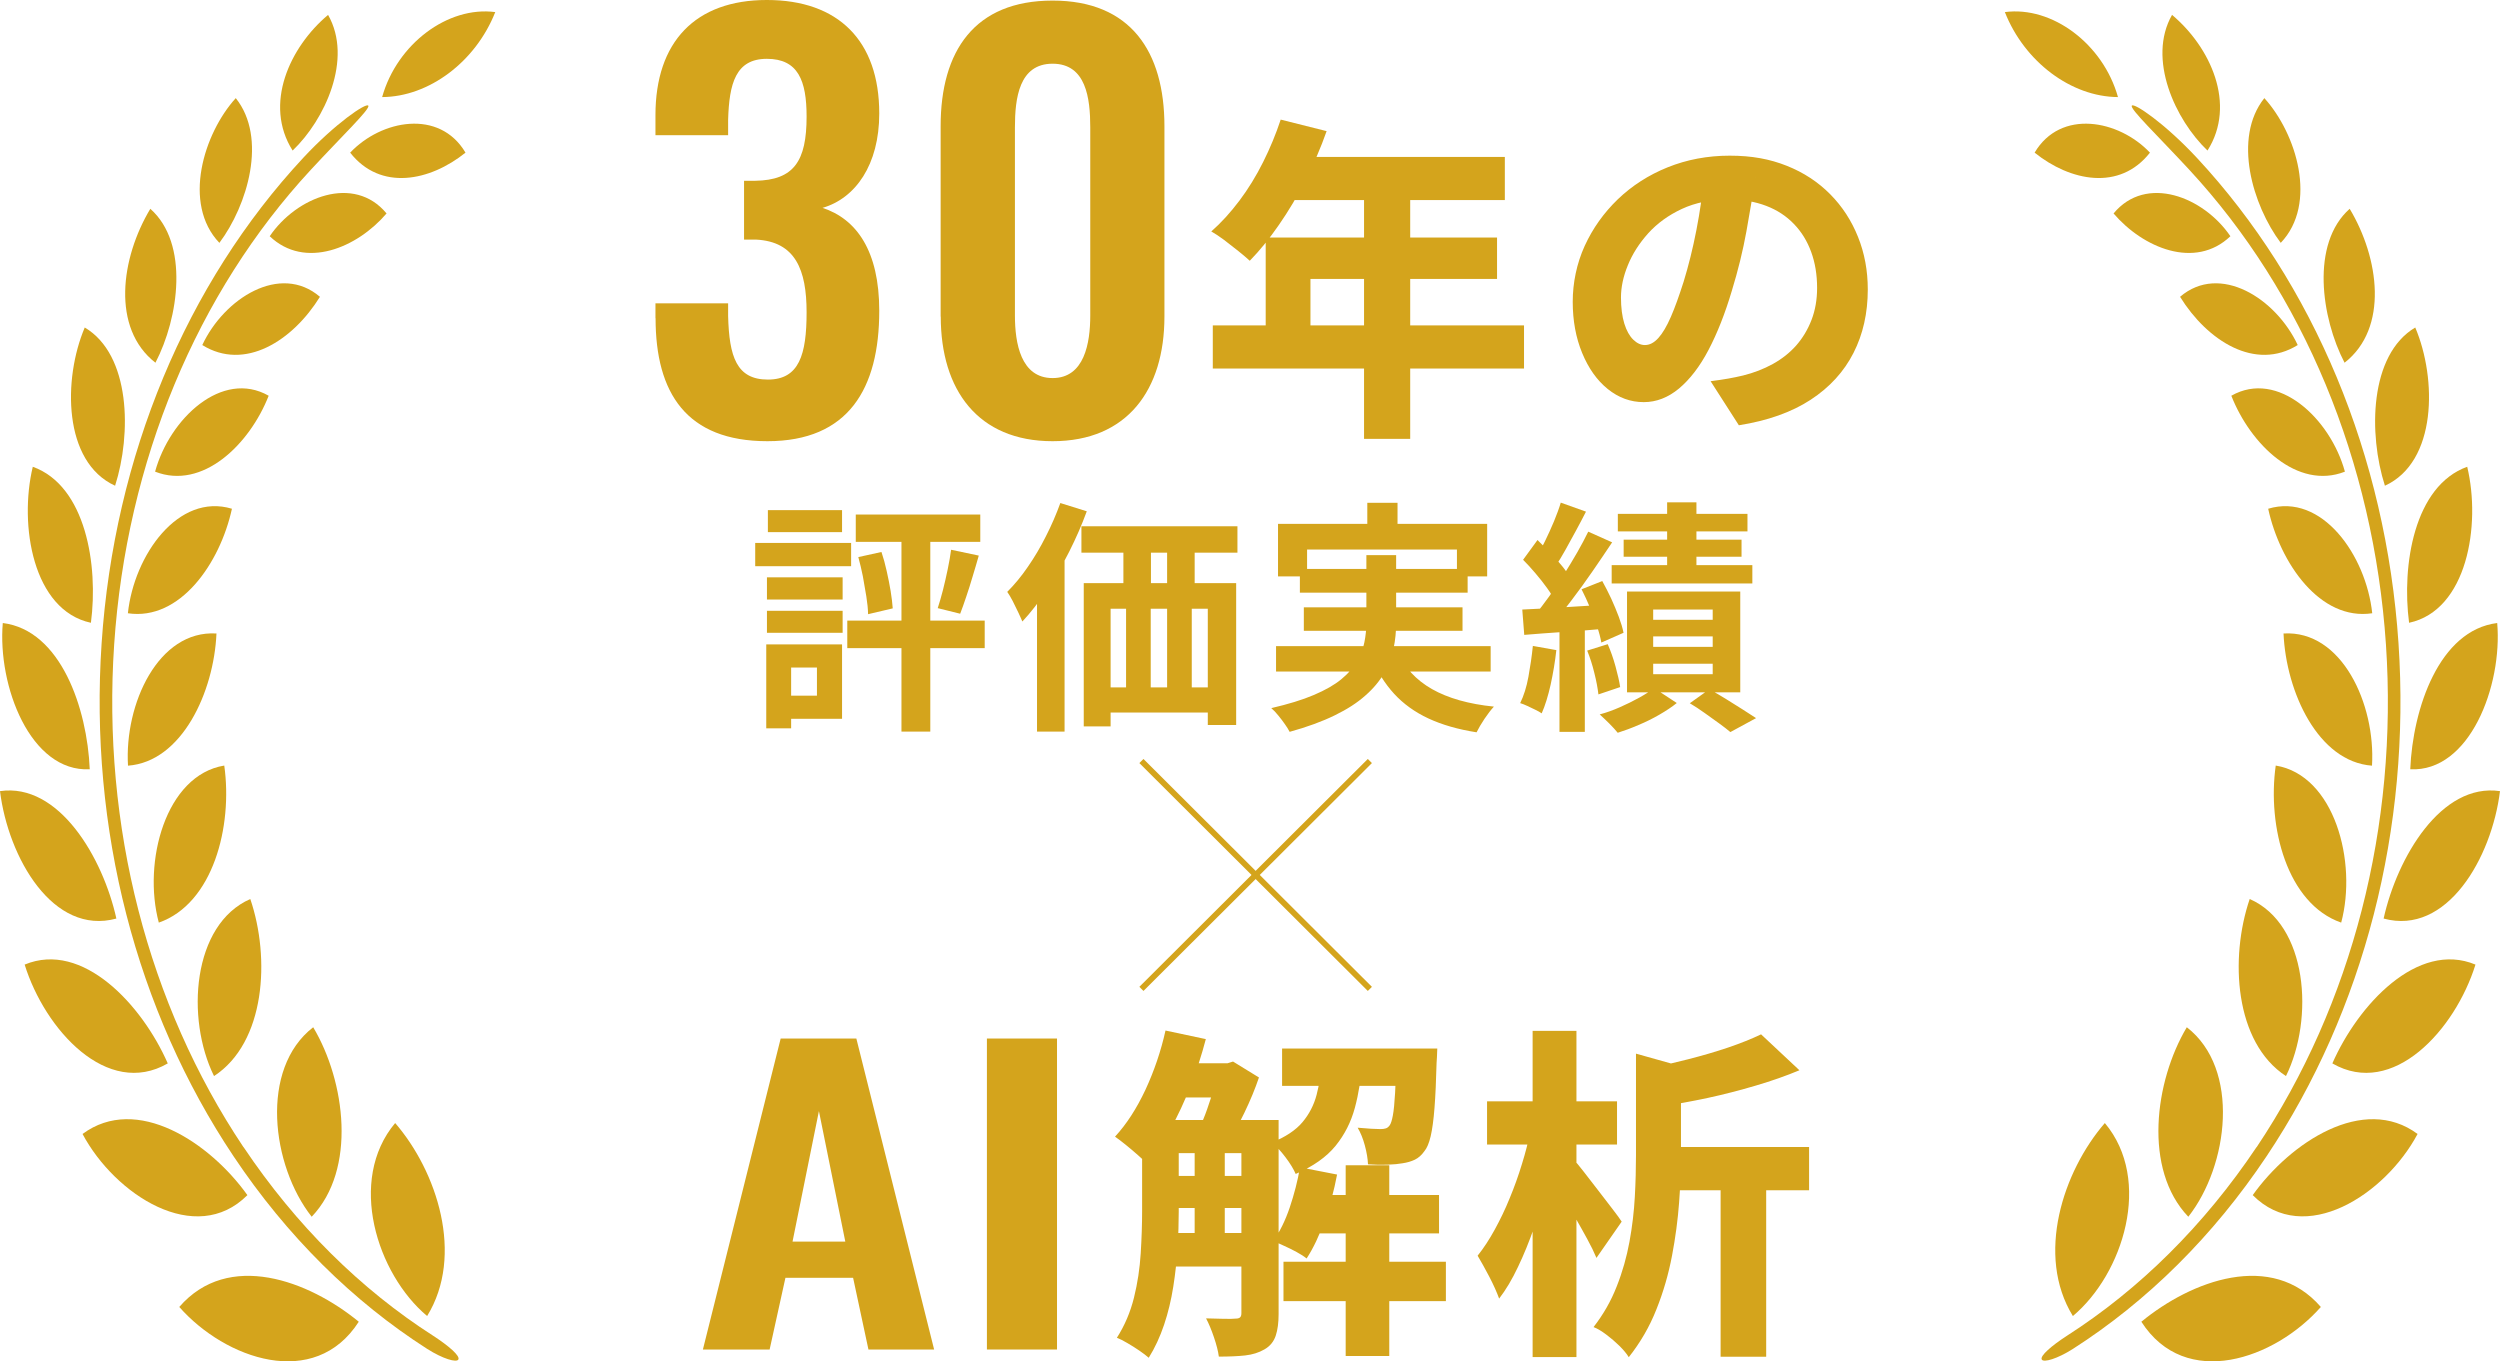 <?xml version="1.0" encoding="UTF-8"?>
<svg id="_レイヤー_1" data-name="レイヤー 1" xmlns="http://www.w3.org/2000/svg" viewBox="0 0 215.04 117.09">
  <defs>
    <style>
      .cls-1 {
        fill: none;
        stroke: #d4a41c;
        stroke-miterlimit: 10;
        stroke-width: .5px;
      }

      .cls-2 {
        fill: #d4a41c;
      }
    </style>
  </defs>
  <g>
    <g>
      <path class="cls-2" d="M33.25,18.36c-2.8-3.38-7.75-1.43-10.05,1.96,3.04,2.9,7.53.99,10.05-1.96Z"/>
      <path class="cls-2" d="M20.28,8.44c2.74,3.43,1.01,9.22-1.41,12.45-3.21-3.37-1.35-9.41,1.41-12.45Z"/>
      <path class="cls-2" d="M27.52,25.53c-3.42-2.93-8.25.14-10.12,4.15,3.65,2.27,7.77-.36,10.12-4.15Z"/>
      <path class="cls-2" d="M12.93,17.96c3.37,2.99,2.45,9.38.44,13.24-3.81-2.97-2.98-9.01-.44-13.24Z"/>
      <path class="cls-2" d="M23.11,34.04c-4-2.28-8.52,1.96-9.77,6.53,4.08,1.6,8.12-2.33,9.77-6.53Z"/>
      <path class="cls-2" d="M7.29,28.17c3.96,2.35,4.03,9.17,2.61,13.61-4.48-2.04-4.49-9.18-2.61-13.61Z"/>
      <path class="cls-2" d="M19.95,43.76c-4.62-1.39-8.42,4-8.95,8.99,4.48.67,7.93-4.3,8.95-8.99Z"/>
      <path class="cls-2" d="M2.82,40.15c4.57,1.64,5.65,8.49,5,13.42-4.99-1.07-6.2-8.4-5-13.42Z"/>
      <path class="cls-2" d="M18.62,54.49c-5.01-.31-7.93,6.08-7.61,11.37,4.64-.34,7.39-6.34,7.61-11.37Z"/>
      <path class="cls-2" d="M.24,53.59c4.99.62,7.26,7.34,7.48,12.58-5.11.26-7.94-7.18-7.48-12.58Z"/>
      <path class="cls-2" d="M19.29,65.85c-5.05.83-7.03,8.29-5.63,13.51,4.67-1.63,6.37-8.28,5.63-13.51Z"/>
      <path class="cls-2" d="M0,68.05c5.07-.74,8.85,5.72,10.01,10.96-5.44,1.49-9.3-5.22-10.01-10.96Z"/>
      <path class="cls-2" d="M21.53,77.33c-5,2.19-5.56,10.28-3.12,15.23,4.43-2.89,4.85-10.15,3.12-15.23Z"/>
      <path class="cls-2" d="M2.12,82.97c4.99-2.08,10.11,3.48,12.31,8.5-5.21,3.01-10.57-2.9-12.31-8.5Z"/>
      <path class="cls-2" d="M26.94,88.36c-4.63,3.58-3.59,11.9-.13,16.3,3.89-4.07,2.9-11.65.13-16.3Z"/>
      <path class="cls-2" d="M7.1,97.54c4.65-3.45,10.95.73,14.18,5.26-4.45,4.47-11.39-.03-14.18-5.26Z"/>
      <path class="cls-2" d="M33.99,96.6c-4.13,4.92-1.57,12.98,2.75,16.6,3.22-5.23.84-12.45-2.75-16.6Z"/>
      <path class="cls-2" d="M15.42,112.42c4.22-4.87,11.13-2.27,15.44,1.27-3.8,5.92-11.48,3.22-15.44-1.27Z"/>
      <path class="cls-2" d="M40.04,13.13c-2.24-3.78-7.24-2.83-9.92,0,2.61,3.33,6.86,2.46,9.92,0Z"/>
      <path class="cls-2" d="M28.22,1.28c2.16,3.79-.29,9.04-3.05,11.67-2.52-3.98-.25-8.9,3.05-11.67Z"/>
      <path class="cls-2" d="M42.6,1.04c-1.69,4.28-5.71,7.29-9.73,7.31,1.28-4.57,5.66-7.85,9.73-7.31Z"/>
      <path class="cls-2" d="M20.94,98.67c-8.22-12.29-12.17-27.65-11.12-43.23,1.06-15.76,7.13-30.27,16.91-40.83,2.76-2.98,5.13-5.24,4.95-5.52-.18-.28-2.85,1.53-5.61,4.5-10.03,10.79-16.25,25.62-17.33,41.75-1.07,15.9,2.96,31.57,11.35,44.12,4.59,6.87,10.27,12.48,16.66,16.57,1.32.84,2.54,1.21,2.68.9.15-.31-.84-1.17-2.15-2.02-6.26-4.01-11.82-9.51-16.33-16.24Z"/>
    </g>
    <g>
      <path class="cls-2" d="M181.8,18.36c2.8-3.38,7.75-1.43,10.05,1.96-3.04,2.9-7.53.99-10.05-1.96Z"/>
      <path class="cls-2" d="M194.77,8.44c-2.74,3.43-1.01,9.22,1.41,12.45,3.21-3.37,1.35-9.41-1.41-12.45Z"/>
      <path class="cls-2" d="M187.52,25.53c3.42-2.93,8.25.14,10.12,4.15-3.65,2.27-7.77-.36-10.12-4.15Z"/>
      <path class="cls-2" d="M202.11,17.96c-3.37,2.99-2.45,9.38-.44,13.24,3.81-2.97,2.98-9.01.44-13.24Z"/>
      <path class="cls-2" d="M191.93,34.04c4-2.28,8.52,1.96,9.77,6.53-4.08,1.6-8.12-2.33-9.77-6.53Z"/>
      <path class="cls-2" d="M207.75,28.17c-3.96,2.35-4.03,9.17-2.61,13.61,4.48-2.04,4.49-9.18,2.61-13.61Z"/>
      <path class="cls-2" d="M195.1,43.76c4.62-1.39,8.42,4,8.95,8.99-4.48.67-7.93-4.3-8.95-8.99Z"/>
      <path class="cls-2" d="M212.22,40.15c-4.57,1.64-5.65,8.49-5,13.42,4.99-1.07,6.2-8.4,5-13.42Z"/>
      <path class="cls-2" d="M196.42,54.49c5.01-.31,7.93,6.08,7.61,11.37-4.64-.34-7.39-6.34-7.61-11.37Z"/>
      <path class="cls-2" d="M214.8,53.59c-4.99.62-7.26,7.34-7.48,12.58,5.11.26,7.94-7.18,7.48-12.58Z"/>
      <path class="cls-2" d="M195.75,65.85c5.05.83,7.03,8.29,5.63,13.51-4.67-1.63-6.37-8.28-5.63-13.51Z"/>
      <path class="cls-2" d="M215.04,68.05c-5.07-.74-8.85,5.72-10.01,10.96,5.44,1.49,9.3-5.22,10.01-10.96Z"/>
      <path class="cls-2" d="M193.51,77.33c5,2.19,5.56,10.28,3.12,15.23-4.43-2.89-4.85-10.15-3.12-15.23Z"/>
      <path class="cls-2" d="M212.93,82.97c-4.99-2.08-10.11,3.48-12.31,8.5,5.21,3.01,10.57-2.9,12.31-8.5Z"/>
      <path class="cls-2" d="M188.1,88.36c4.63,3.58,3.59,11.9.13,16.3-3.89-4.07-2.9-11.65-.13-16.3Z"/>
      <path class="cls-2" d="M207.95,97.54c-4.65-3.45-10.95.73-14.18,5.26,4.45,4.47,11.39-.03,14.18-5.26Z"/>
      <path class="cls-2" d="M181.05,96.6c4.13,4.92,1.57,12.98-2.75,16.6-3.22-5.23-.84-12.45,2.75-16.6Z"/>
      <path class="cls-2" d="M199.63,112.42c-4.22-4.87-11.13-2.27-15.44,1.27,3.8,5.92,11.48,3.22,15.44-1.27Z"/>
      <path class="cls-2" d="M175.01,13.13c2.24-3.78,7.24-2.83,9.92,0-2.61,3.33-6.86,2.46-9.92,0Z"/>
      <path class="cls-2" d="M186.83,1.28c-2.16,3.79.29,9.04,3.05,11.67,2.52-3.98.25-8.9-3.05-11.67Z"/>
      <path class="cls-2" d="M172.45,1.04c1.69,4.28,5.71,7.29,9.73,7.31-1.28-4.57-5.66-7.85-9.73-7.31Z"/>
      <path class="cls-2" d="M194.11,98.67c8.22-12.29,12.17-27.65,11.12-43.23-1.06-15.76-7.13-30.27-16.91-40.83-2.76-2.98-5.13-5.24-4.95-5.52.18-.28,2.85,1.53,5.61,4.5,10.03,10.79,16.25,25.62,17.33,41.75,1.07,15.9-2.96,31.57-11.35,44.12-4.59,6.87-10.27,12.48-16.66,16.57-1.32.84-2.54,1.21-2.68.9-.15-.31.84-1.17,2.15-2.02,6.26-4.01,11.82-9.51,16.33-16.24Z"/>
    </g>
  </g>
  <g>
    <g>
      <path class="cls-2" d="M67.14,89.33h6.52l6.69,26.75h-5.65l-1.32-6.17h-5.82l-1.36,6.17h-5.74l6.69-26.75ZM72.71,106.8l-2.27-11.23-2.27,11.23h4.54Z"/>
      <path class="cls-2" d="M84.89,89.33h6.03v26.75h-6.03v-26.75Z"/>
      <path class="cls-2" d="M100.24,88.64l3.48.74c-.36,1.37-.79,2.71-1.31,4.03-.52,1.32-1.09,2.55-1.72,3.69-.63,1.14-1.31,2.14-2.02,2.99-.2-.2-.47-.45-.8-.74-.34-.3-.68-.59-1.04-.88-.36-.29-.66-.52-.92-.7.99-1.07,1.86-2.42,2.62-4.04.75-1.62,1.33-3.32,1.72-5.08ZM98.24,96.34h3.15v7.88c0,.95-.03,1.98-.1,3.09s-.19,2.23-.37,3.37c-.18,1.14-.44,2.23-.79,3.27-.35,1.04-.79,1.99-1.32,2.84-.2-.18-.47-.38-.8-.61-.34-.23-.68-.45-1.03-.65-.35-.21-.65-.36-.91-.46.67-1.05,1.16-2.2,1.47-3.45.31-1.25.5-2.52.58-3.82.08-1.3.12-2.5.12-3.61v-7.85ZM99.67,96.34h8.14v2.85h-8.14v-2.85ZM99.67,101.15h8.14v2.76h-8.14v-2.76ZM99.67,106.06h8.14v2.88h-8.14v-2.88ZM101.13,91.46h4.64v2.94h-4.64v-2.94ZM102.76,97.86h2.59v9.27h-2.59v-9.27ZM104.84,91.46h.74l.48-.15,2.23,1.37c-.32.95-.74,1.97-1.26,3.05-.53,1.08-1.03,2-1.5,2.75-.3-.24-.68-.5-1.14-.77-.47-.28-.88-.51-1.23-.68.24-.48.46-1.01.67-1.61.21-.59.4-1.19.58-1.8.18-.6.33-1.12.45-1.56v-.59ZM106.77,96.34h3.21v16.7c0,.73-.08,1.35-.25,1.86-.17.5-.49.9-.97,1.17-.48.28-1.03.45-1.66.52-.63.07-1.39.1-2.26.1-.06-.46-.2-1.01-.42-1.66-.22-.65-.45-1.2-.68-1.63.54.02,1.05.03,1.55.04.5.01.83,0,1.01-.02.16,0,.28-.03.36-.1.08-.07.12-.19.12-.37v-16.62ZM113.67,91.26h3.51c-.1,1.47-.31,2.81-.64,4.03-.33,1.22-.88,2.31-1.66,3.27s-1.93,1.77-3.43,2.42c-.18-.42-.47-.9-.88-1.44-.41-.54-.8-.97-1.17-1.26,1.17-.48,2.05-1.06,2.63-1.75.58-.69.99-1.48,1.22-2.36.23-.88.37-1.85.43-2.9ZM111.83,100.41l3.18.62c-.26,1.37-.61,2.69-1.07,3.97-.46,1.28-.97,2.36-1.55,3.25-.22-.18-.5-.36-.85-.55-.35-.19-.7-.37-1.07-.53s-.68-.31-.94-.43c.55-.79,1.03-1.75,1.41-2.88s.68-2.28.88-3.45ZM110.28,90.19h10.88v3.21h-10.88v-3.21ZM110.4,108.53h13.97v3.39h-13.97v-3.39ZM112.63,102.79h11.15v3.3h-11.15v-3.3ZM115.75,100.23h3.75v16.41h-3.75v-16.41ZM120.15,90.19h3.48c-.02.59-.04,1-.06,1.22-.04,1.57-.1,2.86-.18,3.89s-.19,1.84-.33,2.44c-.14.59-.32,1.02-.54,1.28-.24.34-.51.58-.82.73-.31.15-.66.25-1.06.31-.32.06-.74.1-1.28.12-.54.02-1.1.01-1.69-.03-.02-.48-.11-1.02-.27-1.62-.16-.6-.37-1.11-.62-1.53.44.04.82.07,1.16.09.34.02.6.03.8.03.18,0,.33-.02.46-.06.13-.04.24-.13.34-.27.1-.14.19-.42.27-.85.08-.43.14-1.06.19-1.92.05-.85.09-1.98.13-3.39v-.45Z"/>
      <path class="cls-2" d="M131.65,97.29l2.29.8c-.22,1.19-.5,2.42-.83,3.7-.34,1.28-.72,2.53-1.14,3.76-.43,1.23-.89,2.37-1.4,3.43-.5,1.06-1.04,1.97-1.62,2.72-.2-.55-.48-1.18-.85-1.89-.37-.7-.7-1.3-1-1.8.52-.65,1.01-1.4,1.47-2.24.46-.84.9-1.74,1.29-2.71.4-.96.75-1.94,1.05-2.93.31-.99.55-1.94.73-2.85ZM127.91,94.73h11.18v3.72h-11.18v-3.72ZM131.83,88.67h3.77v28.06h-3.77v-28.06ZM135.34,99.73c.2.2.5.55.89,1.06s.82,1.05,1.26,1.63c.45.58.86,1.12,1.23,1.6.38.49.63.84.77,1.06l-2.17,3.12c-.2-.48-.46-1.02-.79-1.62-.33-.6-.67-1.22-1.04-1.86-.37-.63-.72-1.23-1.06-1.8-.34-.56-.63-1.04-.89-1.44l1.78-1.75ZM140.72,90.63l4.67,1.31c-.02.28-.29.47-.8.56v6.93c0,1.19-.05,2.52-.16,4-.11,1.48-.31,3-.61,4.58-.3,1.58-.74,3.11-1.34,4.61-.59,1.5-1.39,2.87-2.38,4.12-.18-.3-.45-.62-.8-.97-.36-.35-.73-.67-1.13-.97-.4-.3-.76-.52-1.1-.65.83-1.07,1.5-2.23,1.99-3.49.5-1.26.86-2.54,1.1-3.85.24-1.31.39-2.6.46-3.86.07-1.27.1-2.46.1-3.57v-8.74ZM151.48,88.97l3.3,3.09c-1.15.48-2.4.92-3.76,1.32s-2.73.76-4.13,1.06c-1.4.3-2.75.54-4.06.74-.1-.48-.28-1.03-.54-1.66s-.5-1.15-.74-1.55c1.21-.26,2.42-.54,3.63-.85,1.21-.31,2.36-.64,3.45-1.01s2.04-.75,2.85-1.14ZM142.71,98.66h12.9v3.72h-12.9v-3.72ZM148,99.82h3.92v16.88h-3.92v-16.88Z"/>
    </g>
    <g>
      <path class="cls-2" d="M110.17,10.29l3.94.99c-.5,1.43-1.11,2.83-1.81,4.21s-1.47,2.67-2.29,3.85c-.82,1.19-1.66,2.22-2.51,3.09-.25-.23-.58-.51-.99-.84-.41-.33-.82-.65-1.23-.96-.42-.31-.78-.55-1.09-.72.85-.75,1.66-1.64,2.42-2.65.76-1.01,1.44-2.12,2.04-3.32.6-1.2,1.1-2.41,1.51-3.65ZM104.32,27.99h26.77v3.71h-26.77v-3.71ZM108.87,20.43h19.9v3.56h-16.05v5.88h-3.85v-9.44ZM111.1,13.5h18.34v3.71h-20.19l1.85-3.71ZM117.33,15.42h3.97v22.33h-3.97V15.42Z"/>
      <path class="cls-2" d="M150.99,15.21c-.21,1.47-.47,3.03-.77,4.69-.3,1.66-.72,3.37-1.26,5.13-.58,1.95-1.25,3.64-2,5.07-.75,1.43-1.6,2.53-2.54,3.32-.94.78-1.95,1.17-3.03,1.17-1.14,0-2.17-.38-3.1-1.13s-1.66-1.79-2.2-3.1c-.54-1.31-.81-2.78-.81-4.4s.34-3.3,1.03-4.81c.69-1.51,1.64-2.84,2.85-4.01,1.22-1.17,2.65-2.09,4.29-2.75s3.42-1,5.33-1,3.45.29,4.91.87c1.46.58,2.7,1.4,3.74,2.45s1.83,2.27,2.39,3.67c.56,1.39.84,2.9.84,4.52,0,2.03-.41,3.85-1.23,5.46s-2.05,2.96-3.69,4.03c-1.64,1.07-3.7,1.8-6.17,2.19l-2.43-3.79c.6-.08,1.11-.15,1.54-.23s.84-.16,1.25-.26c.93-.23,1.78-.56,2.56-.99s1.45-.96,2.01-1.59c.56-.64,1-1.37,1.32-2.2.32-.83.48-1.75.48-2.75,0-1.14-.17-2.17-.51-3.1-.34-.93-.83-1.73-1.48-2.4-.65-.68-1.44-1.2-2.38-1.56s-2.01-.55-3.23-.55c-1.53,0-2.87.27-4.03.81-1.16.54-2.12,1.24-2.9,2.1-.77.86-1.36,1.78-1.75,2.75-.4.97-.59,1.9-.59,2.77s.1,1.64.29,2.25c.19.61.45,1.07.77,1.38.32.31.65.46,1,.46.41,0,.79-.2,1.16-.61.37-.41.72-1.01,1.07-1.81.35-.8.71-1.81,1.1-3.03.42-1.37.79-2.85,1.1-4.45.31-1.59.53-3.15.67-4.68l4.4.14Z"/>
    </g>
    <g>
      <path class="cls-2" d="M64.96,46.7h8.25v2h-8.25v-2ZM65.91,55.43h2.14v7.22h-2.14v-7.22ZM65.97,49.66h6.51v1.91h-6.51v-1.91ZM65.97,52.54h6.51v1.89h-6.51v-1.89ZM66.05,43.88h6.38v1.89h-6.38v-1.89ZM67.12,55.43h5.31v6.4h-5.31v-1.99h3.15v-2.42h-3.15v-2ZM72.88,53.38h11.82v2.37h-11.82v-2.37ZM73.61,44.26h10.71v2.35h-10.71v-2.35ZM73.82,47.92l2-.44c.17.5.32,1.05.45,1.64.13.59.25,1.16.34,1.72.09.56.15,1.06.18,1.49l-2.12.5c-.01-.45-.06-.96-.15-1.52s-.19-1.15-.3-1.74c-.12-.59-.25-1.14-.39-1.65ZM77.54,45.08h2.48v17.85h-2.48v-17.85ZM81.82,47.29l2.37.5c-.17.59-.34,1.19-.53,1.8-.18.61-.36,1.19-.55,1.74-.18.55-.36,1.04-.52,1.46l-1.93-.48c.15-.46.3-.98.45-1.56.15-.58.28-1.18.41-1.79s.22-1.17.29-1.67Z"/>
      <path class="cls-2" d="M91.21,43.27l2.27.71c-.42,1.15-.92,2.3-1.51,3.47s-1.22,2.26-1.91,3.29c-.69,1.03-1.39,1.94-2.12,2.72-.08-.2-.2-.45-.35-.78-.15-.32-.31-.65-.48-.98-.17-.33-.33-.59-.47-.79.62-.62,1.21-1.33,1.77-2.15.57-.82,1.09-1.7,1.56-2.64.48-.94.89-1.89,1.24-2.86ZM89.2,49.13l2.35-2.37.02.04v16.13h-2.37v-13.8ZM93.02,45.27h13.42v2.27h-13.42v-2.27ZM93.23,50.16h13.1v12.2h-2.44v-10h-8.36v10.12h-2.31v-12.33ZM94.28,59.13h11.4v2.16h-11.4v-2.16ZM96.63,45.56h2.37v6.24h-2.37v-6.24ZM96.86,51.78h2.12v9.03h-2.12v-9.03ZM100.39,45.54h2.37v6.24h-2.37v-6.24ZM100.39,51.76h2.12v9.03h-2.12v-9.03Z"/>
      <path class="cls-2" d="M117.55,47.75h2.54v5.84c0,.73-.07,1.46-.22,2.18-.15.73-.41,1.43-.8,2.11-.39.68-.92,1.33-1.62,1.94-.69.62-1.57,1.19-2.64,1.71-1.06.52-2.36,1-3.88,1.42-.1-.2-.24-.42-.41-.66-.17-.25-.36-.49-.57-.75-.2-.25-.4-.46-.6-.63,1.46-.34,2.68-.71,3.66-1.13.99-.42,1.78-.87,2.37-1.36.59-.49,1.05-1,1.35-1.54.31-.54.52-1.08.63-1.64.11-.55.17-1.12.17-1.69v-5.8ZM109.76,55.58h18.46v2.18h-18.46v-2.18ZM109.92,45.06h18v4.52h-2.6v-2.31h-12.89v2.31h-2.5v-4.52ZM111.81,48.94h14.43v2.04h-14.43v-2.04ZM112.15,52.24h13.65v2.02h-13.65v-2.02ZM117.61,43.25h2.6v3.34h-2.6v-3.34ZM120.17,56.02c.63,1.39,1.63,2.47,3,3.25,1.37.78,3.15,1.29,5.33,1.51-.25.27-.52.62-.81,1.05-.29.43-.51.82-.68,1.16-1.6-.25-2.98-.65-4.14-1.19-1.16-.54-2.15-1.25-2.95-2.12s-1.47-1.94-2-3.18l2.25-.48Z"/>
      <path class="cls-2" d="M131.85,55.56l2.02.36c-.11,1.01-.28,2-.49,2.97-.22.97-.47,1.8-.77,2.47-.14-.1-.32-.2-.55-.31-.22-.11-.46-.22-.69-.33s-.44-.19-.61-.24c.31-.63.55-1.39.71-2.27s.29-1.76.38-2.65ZM130.94,52.43c.94-.04,2.04-.1,3.32-.18,1.27-.08,2.57-.16,3.89-.24l.04,2.06c-1.25.11-2.49.21-3.73.29-1.24.08-2.36.17-3.35.25l-.17-2.18ZM131.01,48.15l1.24-1.7c.35.34.71.7,1.09,1.09s.73.78,1.05,1.18c.32.39.56.76.71,1.09l-1.34,1.91c-.15-.34-.38-.71-.68-1.13-.3-.42-.63-.84-1-1.27-.36-.43-.72-.82-1.07-1.17ZM136.61,45.73l2.06.92c-.52.78-1.08,1.61-1.68,2.48-.6.87-1.2,1.7-1.81,2.5-.6.8-1.18,1.5-1.72,2.1l-1.45-.8c.39-.48.8-1.01,1.23-1.61.43-.59.85-1.22,1.26-1.87.41-.65.8-1.3,1.17-1.94s.68-1.24.95-1.79ZM134.24,43.23l2.18.78c-.28.55-.57,1.1-.88,1.67-.31.57-.61,1.11-.9,1.64-.29.52-.57.98-.84,1.38l-1.68-.69c.25-.43.51-.92.78-1.47.27-.55.52-1.11.77-1.7.24-.59.44-1.12.58-1.6ZM134.14,53.56h2.18v9.39h-2.18v-9.39ZM136.03,50.69l1.79-.71c.27.48.52.98.77,1.51.24.53.46,1.05.65,1.56.19.51.33.97.41,1.38l-1.91.84c-.07-.41-.19-.87-.37-1.4-.17-.53-.38-1.06-.61-1.62-.23-.55-.47-1.07-.72-1.56ZM136.53,55.96l1.76-.55c.25.57.48,1.21.67,1.91s.33,1.29.4,1.78l-1.87.63c-.06-.52-.17-1.13-.35-1.84-.17-.71-.38-1.35-.62-1.94ZM142.28,59.19l1.95,1.28c-.42.34-.92.67-1.49,1-.57.33-1.17.63-1.8.89-.62.27-1.22.49-1.79.67-.18-.22-.42-.49-.72-.79-.3-.3-.58-.56-.83-.79.57-.15,1.15-.36,1.74-.62.59-.26,1.14-.53,1.66-.82.52-.29.95-.56,1.28-.83ZM138.63,48.61h12.1v1.58h-12.1v-1.58ZM139.16,44.2h11.15v1.51h-11.15v-1.51ZM139.66,46.42h10.14v1.47h-10.14v-1.47ZM139.95,50.88h9.74v8.67h-9.74v-8.67ZM142.2,52.43v.88h5.12v-.88h-5.12ZM142.2,54.74v.9h5.12v-.9h-5.12ZM142.2,57.09v.9h5.12v-.9h-5.12ZM143.4,43.21h2.52v6.72h-2.52v-6.72ZM145.35,60.49l1.68-1.2c.46.25.94.53,1.44.84s.97.61,1.42.89c.45.29.83.54,1.16.75l-2.21,1.2c-.25-.21-.57-.46-.97-.75-.39-.29-.8-.58-1.24-.89-.43-.31-.86-.59-1.28-.84Z"/>
    </g>
    <g>
      <path class="cls-2" d="M56.38,27.37v-1.28h6.25v1.09c.09,3.51.73,5.47,3.42,5.47s3.33-2.14,3.33-5.79-.96-6.07-4.33-6.25h-1.05v-5.06h.96c3.33-.05,4.42-1.69,4.42-5.52,0-3.1-.73-4.97-3.42-4.97s-3.24,2.14-3.33,5.25v1.32h-6.25v-1.73c0-6.29,3.42-9.9,9.58-9.9s9.67,3.51,9.67,9.76c0,4.42-2.05,7.3-4.88,8.12,2.92.96,4.88,3.69,4.88,8.85,0,6.7-2.65,11.22-9.62,11.22s-9.62-4.15-9.62-10.58Z"/>
      <path class="cls-2" d="M80.91,27.23V10.85C80.91,4.38,83.83.05,90.54.05s9.62,4.38,9.62,10.81v16.37c0,6.29-3.19,10.72-9.62,10.72s-9.62-4.42-9.62-10.72ZM93.78,27.14V10.95c0-2.51-.36-5.47-3.24-5.47s-3.24,2.96-3.24,5.47v16.19c0,2.37.5,5.38,3.24,5.38s3.24-3.01,3.24-5.38Z"/>
    </g>
    <g>
      <line class="cls-1" x1="98.18" y1="65.46" x2="117.83" y2="85.06"/>
      <line class="cls-1" x1="117.83" y1="65.46" x2="98.18" y2="85.06"/>
    </g>
  </g>
</svg>